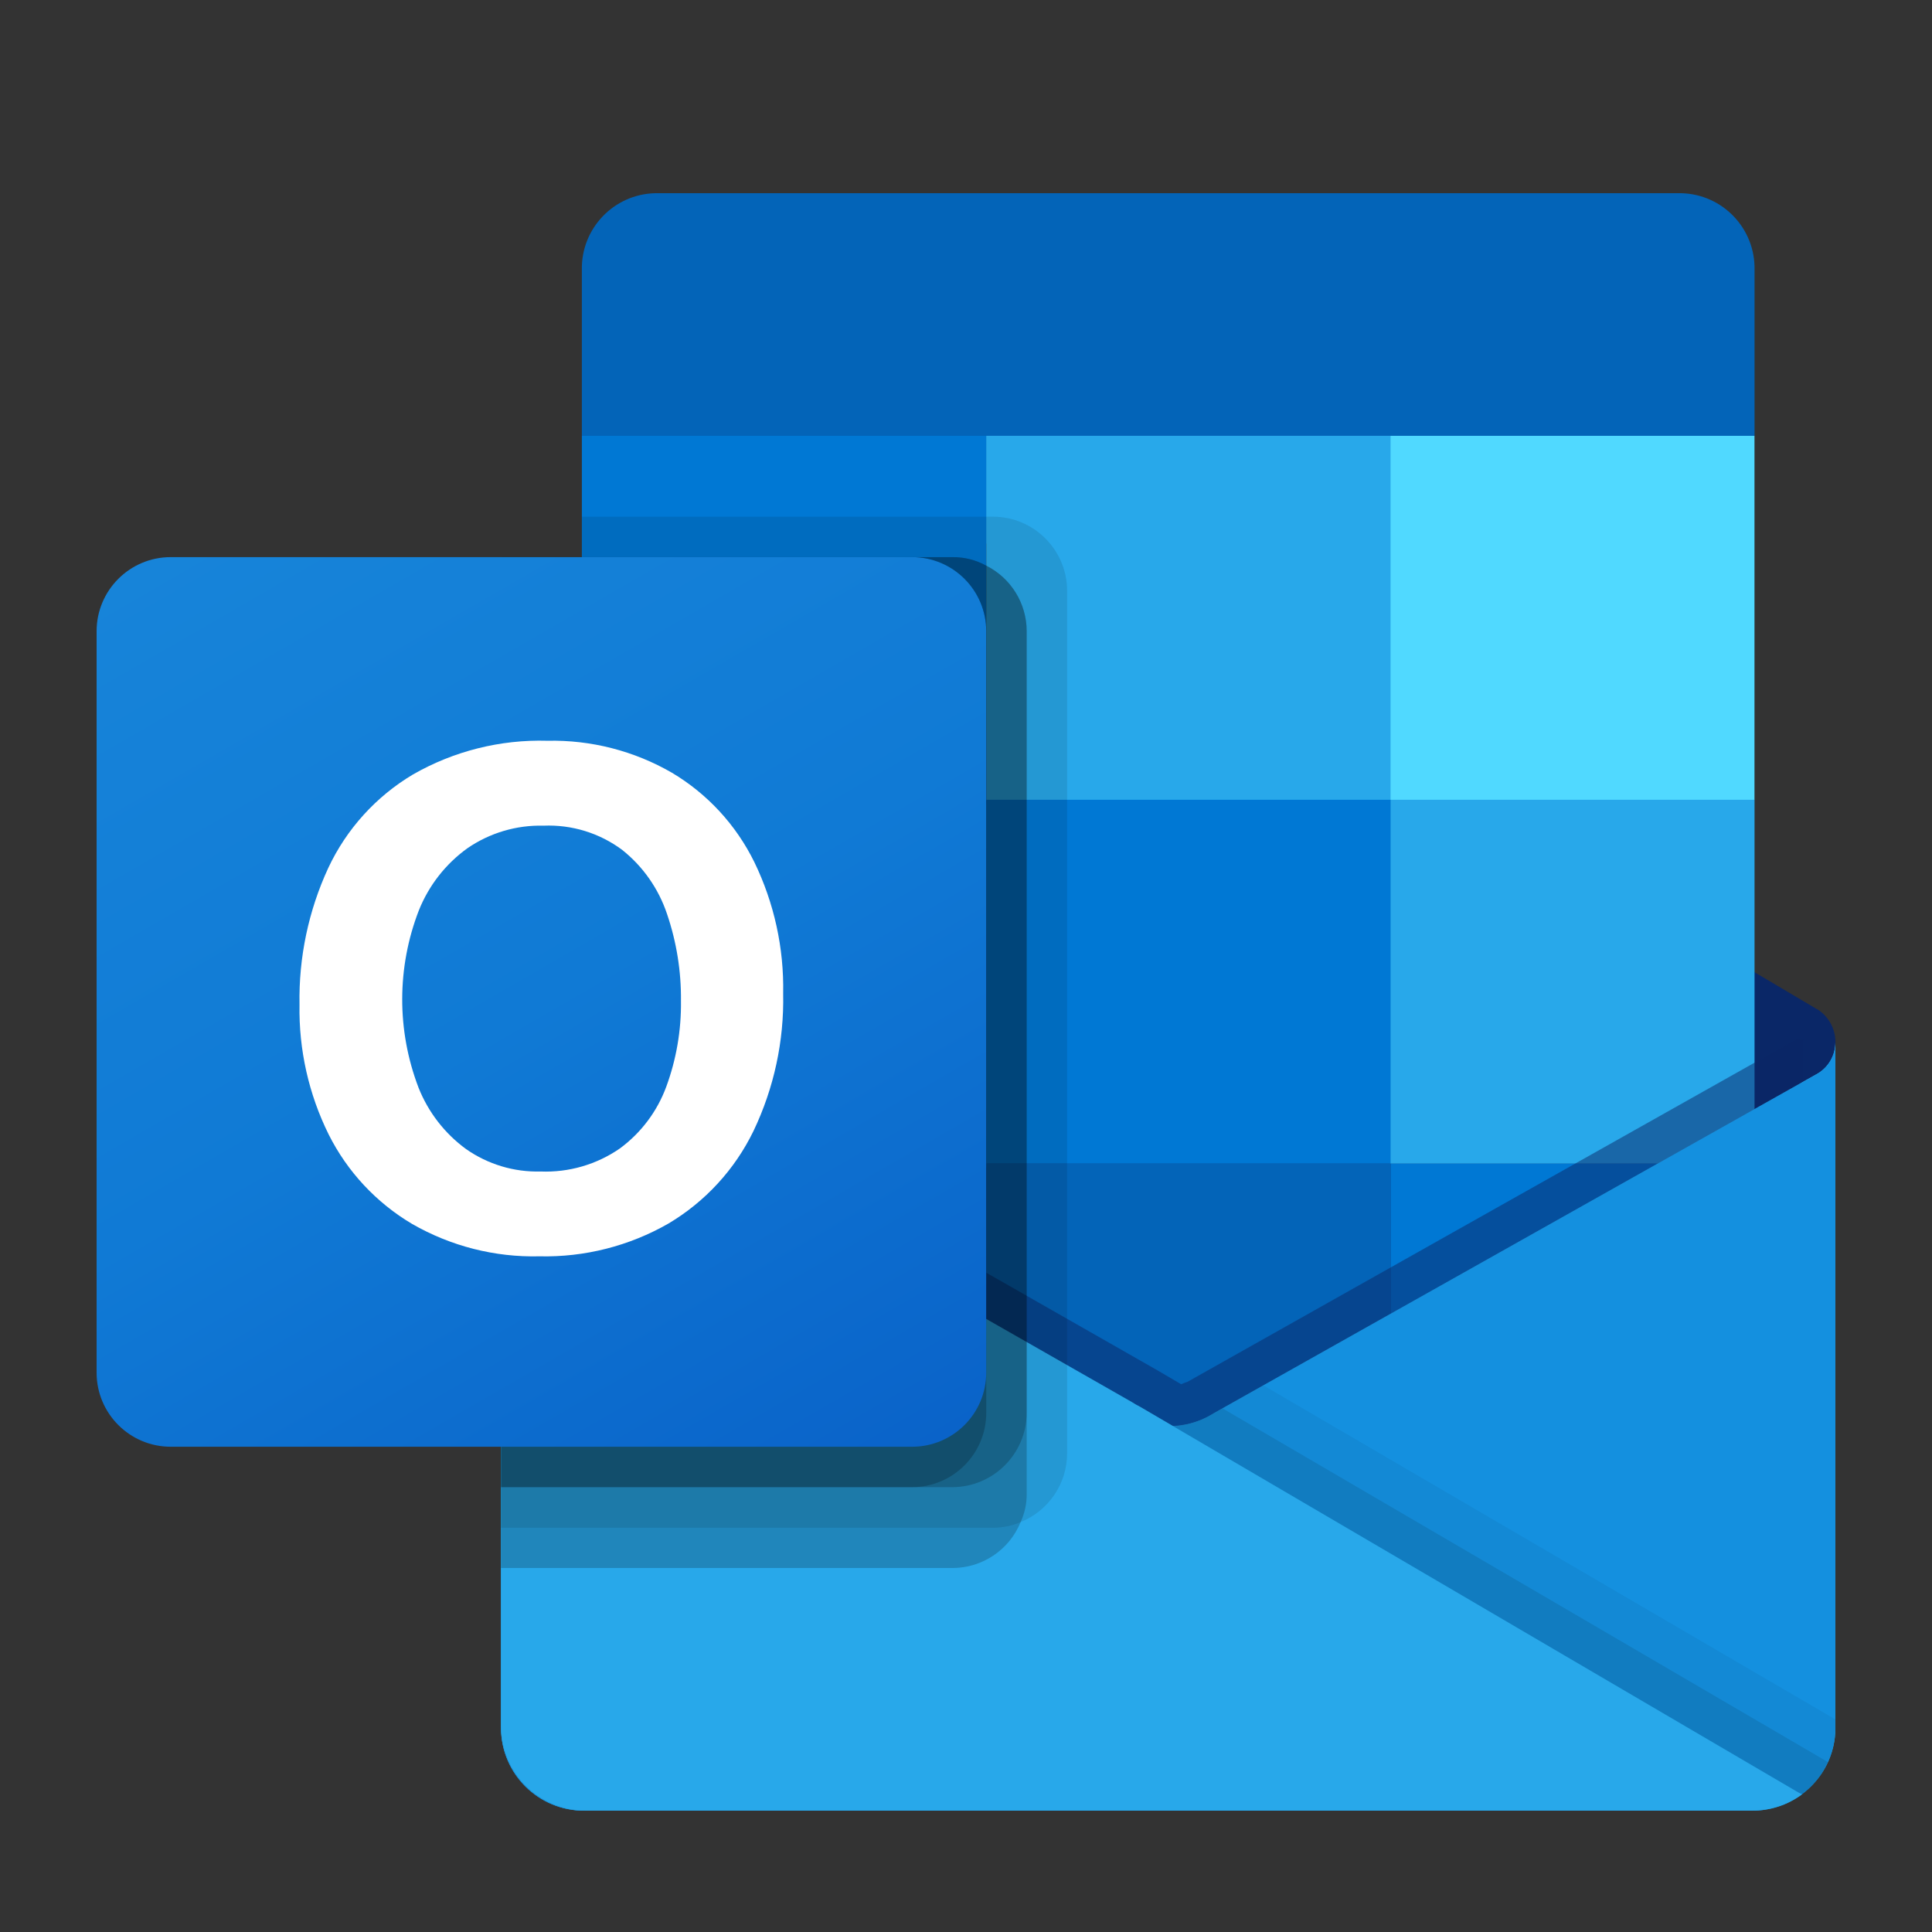 <svg width="41" height="41" viewBox="0 0 41 41" fill="none" xmlns="http://www.w3.org/2000/svg">
<rect x="0" y="0" width="41" height="41" fill="#333333" stroke="none"/>
<path d="M38.951 22.121C38.953 21.832 38.804 21.564 38.558 21.413H38.553L38.538 21.404L25.752 13.835C25.697 13.798 25.64 13.764 25.58 13.733C25.087 13.479 24.5 13.479 24.007 13.733C23.947 13.764 23.89 13.798 23.835 13.835L11.049 21.404L11.034 21.413C10.643 21.656 10.523 22.17 10.766 22.56C10.838 22.675 10.936 22.771 11.053 22.84L23.839 30.409C23.895 30.445 23.952 30.48 24.011 30.511C24.505 30.765 25.091 30.765 25.585 30.511C25.644 30.48 25.701 30.445 25.756 30.409L38.542 22.84C38.798 22.691 38.954 22.416 38.951 22.121Z" fill="#0A2767"/>
<path d="M12.539 17.067H20.929V24.759H12.539V17.067ZM37.234 9.249V5.731C37.254 4.851 36.558 4.121 35.678 4.1H13.904C13.024 4.121 12.328 4.851 12.348 5.731V9.249L25.22 12.681L37.234 9.249Z" fill="#0364B8"/>
<path d="M12.348 9.249H20.929V16.972H12.348V9.249Z" fill="#0078D4"/>
<path d="M29.511 9.249H20.93V16.972L29.511 24.695H37.234V16.972L29.511 9.249Z" fill="#28A8EA"/>
<path d="M20.93 16.972H29.511V24.695H20.93V16.972Z" fill="#0078D4"/>
<path d="M20.93 24.695H29.511V32.418H20.93V24.695Z" fill="#0364B8"/>
<path d="M12.537 24.759H20.927V31.751H12.537V24.759Z" fill="#14447D"/>
<path d="M29.51 24.695H37.233V32.418H29.51V24.695Z" fill="#0078D4"/>
<path d="M38.557 22.793L38.541 22.801L25.755 29.992C25.699 30.026 25.643 30.059 25.583 30.088C25.366 30.192 25.13 30.25 24.89 30.26L24.192 29.852C24.133 29.822 24.075 29.789 24.02 29.753L11.062 22.357H11.056L10.632 22.121V36.678C10.639 37.649 11.431 38.431 12.403 38.425H37.208C37.222 38.425 37.235 38.418 37.251 38.418C37.456 38.405 37.658 38.363 37.851 38.293C37.935 38.258 38.015 38.216 38.092 38.168C38.15 38.135 38.248 38.064 38.248 38.064C38.688 37.738 38.948 37.225 38.95 36.678V22.121C38.95 22.399 38.8 22.656 38.557 22.793Z" fill="url(#paint0_linear_264_24229)"/>
<path opacity="0.5" d="M38.263 22.063V22.956L24.894 32.161L11.052 22.364C11.052 22.359 11.048 22.355 11.043 22.355L9.773 21.591V20.948L10.297 20.939L11.404 21.574L11.43 21.583L11.524 21.643C11.524 21.643 24.533 29.066 24.567 29.083L25.065 29.375C25.108 29.357 25.151 29.34 25.203 29.323C25.228 29.306 38.117 22.055 38.117 22.055L38.263 22.063Z" fill="#0A2767"/>
<path d="M38.557 22.793L38.541 22.802L25.755 29.993C25.699 30.027 25.643 30.06 25.583 30.089C25.087 30.332 24.506 30.332 24.01 30.089C23.951 30.06 23.893 30.028 23.838 29.993L11.052 22.802L11.037 22.793C10.79 22.659 10.635 22.401 10.632 22.121V36.678C10.639 37.649 11.431 38.431 12.402 38.425C12.402 38.425 12.402 38.425 12.402 38.425H37.181C38.152 38.431 38.944 37.649 38.95 36.678C38.95 36.678 38.95 36.678 38.95 36.678V22.121C38.95 22.399 38.8 22.656 38.557 22.793Z" fill="#1490DF"/>
<path opacity="0.1" d="M25.942 29.887L25.75 29.994C25.695 30.029 25.638 30.062 25.579 30.091C25.368 30.194 25.139 30.255 24.904 30.269L29.769 36.022L38.255 38.067C38.488 37.892 38.672 37.661 38.793 37.395L25.942 29.887Z" fill="black"/>
<path opacity="0.05" d="M26.808 29.399L25.75 29.994C25.695 30.029 25.638 30.062 25.579 30.091C25.368 30.194 25.139 30.255 24.904 30.269L27.183 36.553L38.258 38.065C38.694 37.737 38.951 37.224 38.951 36.678V36.49L26.808 29.399Z" fill="black"/>
<path d="M12.426 38.425H37.178C37.559 38.427 37.931 38.307 38.238 38.082L24.191 29.853C24.132 29.824 24.074 29.791 24.019 29.755L11.061 22.359H11.055L10.632 22.121V36.628C10.631 37.62 11.434 38.424 12.426 38.425C12.426 38.425 12.426 38.425 12.426 38.425Z" fill="#28A8EA"/>
<path opacity="0.1" d="M22.646 12.538V30.842C22.645 31.484 22.254 32.06 21.659 32.301C21.475 32.38 21.276 32.421 21.076 32.421H10.632V11.823H12.349V10.965H21.076C21.943 10.968 22.644 11.671 22.646 12.538Z" fill="black"/>
<path opacity="0.2" d="M21.788 13.396V31.7C21.79 31.907 21.746 32.112 21.659 32.301C21.421 32.888 20.852 33.273 20.218 33.276H10.632V11.823H20.218C20.467 11.821 20.712 11.883 20.93 12.004C21.456 12.268 21.788 12.807 21.788 13.396Z" fill="black"/>
<path opacity="0.2" d="M21.788 13.396V29.984C21.784 30.85 21.084 31.553 20.218 31.56H10.632V11.823H20.218C20.467 11.821 20.712 11.883 20.93 12.004C21.456 12.268 21.788 12.807 21.788 13.396Z" fill="black"/>
<path opacity="0.2" d="M20.93 13.396V29.984C20.929 30.852 20.227 31.556 19.36 31.56H10.632V11.823H19.36C20.227 11.824 20.93 12.528 20.93 13.395C20.93 13.396 20.93 13.396 20.93 13.396Z" fill="black"/>
<path d="M3.623 11.823H19.356C20.225 11.823 20.929 12.527 20.929 13.396V29.129C20.929 29.998 20.225 30.702 19.356 30.702H3.623C2.755 30.702 2.05 29.998 2.05 29.129V13.396C2.05 12.527 2.755 11.823 3.623 11.823Z" fill="url(#paint1_linear_264_24229)"/>
<path d="M6.966 18.42C7.353 17.594 7.979 16.903 8.763 16.436C9.63 15.939 10.618 15.691 11.617 15.72C12.544 15.7 13.458 15.935 14.26 16.399C15.014 16.848 15.621 17.507 16.008 18.295C16.429 19.163 16.639 20.119 16.62 21.084C16.641 22.093 16.425 23.092 15.99 24.002C15.594 24.818 14.967 25.5 14.188 25.964C13.355 26.442 12.407 26.683 11.447 26.661C10.501 26.684 9.567 26.446 8.746 25.974C7.986 25.524 7.371 24.865 6.975 24.075C6.551 23.219 6.339 22.274 6.356 21.319C6.338 20.319 6.546 19.328 6.966 18.42ZM8.881 23.08C9.088 23.602 9.438 24.055 9.892 24.386C10.354 24.709 10.907 24.876 11.471 24.861C12.071 24.885 12.663 24.713 13.156 24.371C13.604 24.041 13.945 23.587 14.138 23.065C14.353 22.482 14.459 21.864 14.451 21.243C14.458 20.616 14.358 19.992 14.156 19.398C13.977 18.862 13.647 18.389 13.205 18.037C12.724 17.678 12.134 17.497 11.534 17.522C10.959 17.507 10.393 17.675 9.918 18.002C9.457 18.334 9.1 18.791 8.889 19.319C8.42 20.529 8.418 21.87 8.882 23.082L8.881 23.08Z" fill="white"/>
<path d="M29.51 9.249H37.233V16.972H29.51V9.249Z" fill="#50D9FF"/>
<defs>
<linearGradient id="paint0_linear_264_24229" x1="24.791" y1="22.121" x2="24.791" y2="38.425" gradientUnits="userSpaceOnUse">
<stop stop-color="#35B8F1"/>
<stop offset="1" stop-color="#28A8EA"/>
</linearGradient>
<linearGradient id="paint1_linear_264_24229" x1="5.33" y1="10.594" x2="17.649" y2="31.931" gradientUnits="userSpaceOnUse">
<stop stop-color="#1784D9"/>
<stop offset="0.5" stop-color="#107AD5"/>
<stop offset="1" stop-color="#0A63C9"/>
</linearGradient>
</defs>
</svg>
